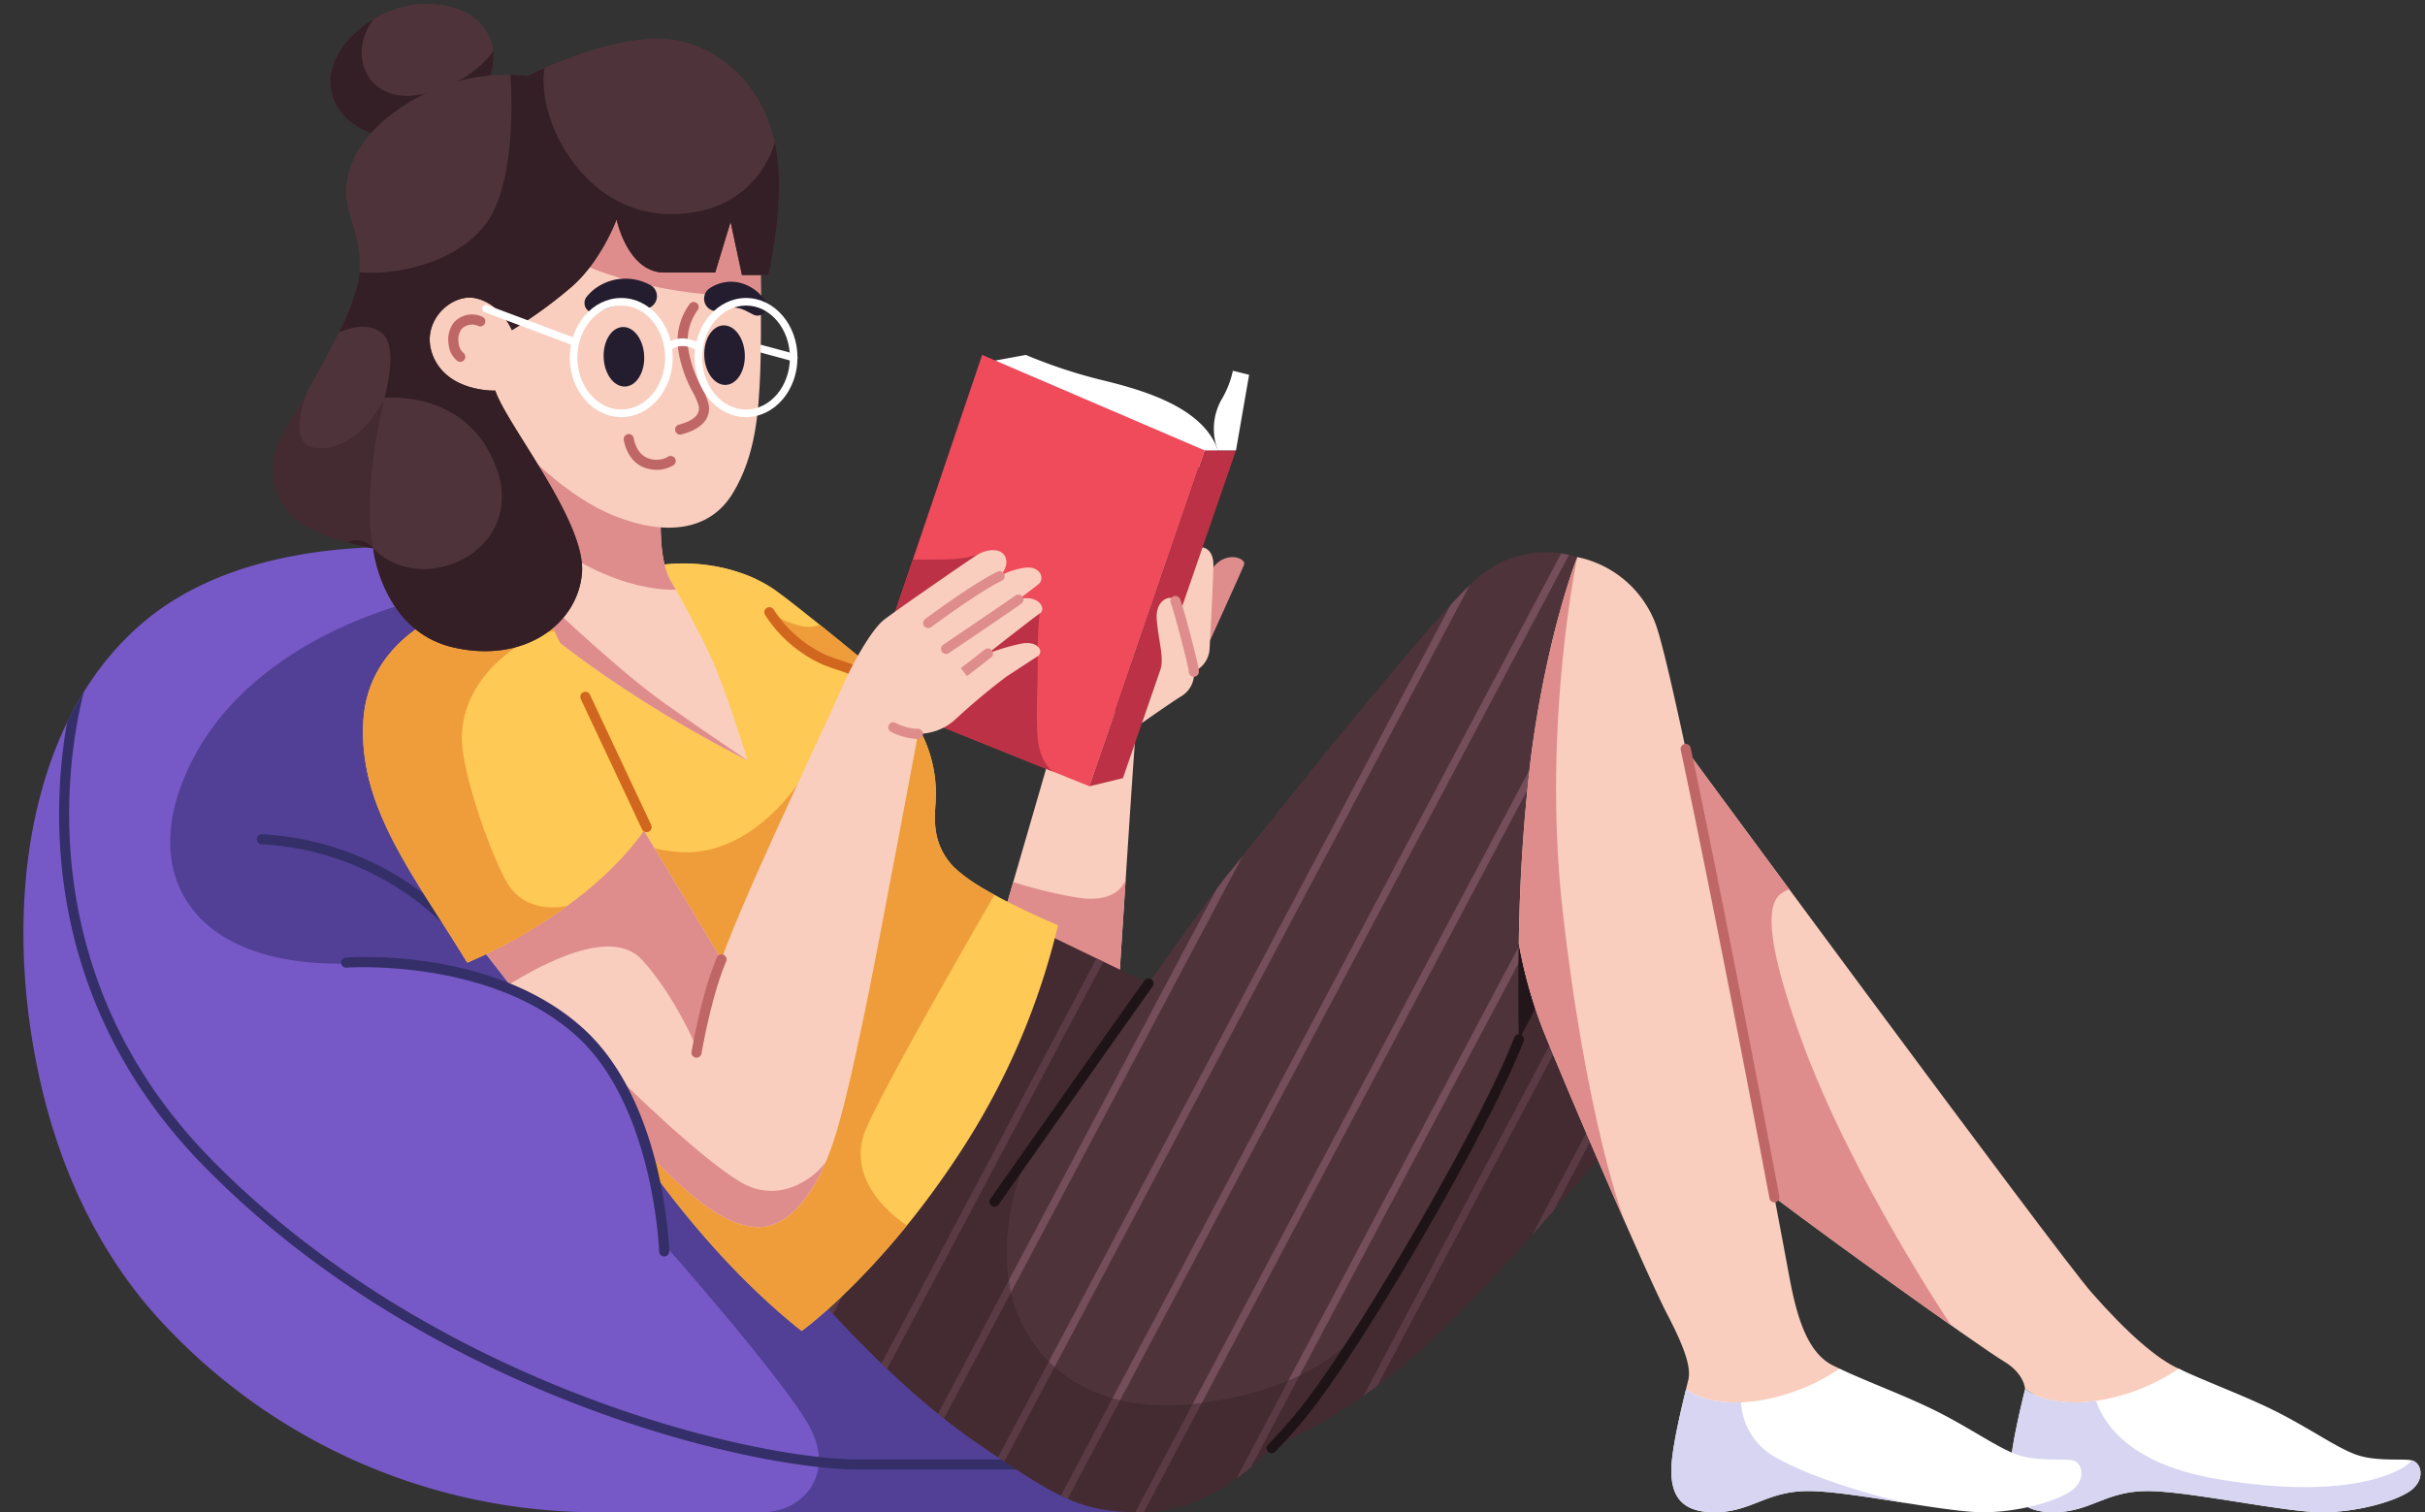 <?xml version="1.0" encoding="UTF-8"?><svg xmlns="http://www.w3.org/2000/svg" xmlns:xlink="http://www.w3.org/1999/xlink" height="271.3" preserveAspectRatio="xMidYMid meet" version="1.0" viewBox="0.8 10.0 435.0 271.3" width="435.0" zoomAndPan="magnify"><rect x="0.8" y="10.0" width="435.0" height="271.3" fill="#333333" stroke="none"/><defs><clipPath id="a"><path d="M273.613,167.782c.325-7.103.875-14.701,1.789-21.766,2.911-22.513,8.345-36.066,8.345-36.066a18.65,18.65,0,0,0-17.758,3.606c-8.442,7.133-40.078,47.404-45.318,53.809-1.672,2.044-7.107,9.592-13.849,19.081L187.77,177.264l-35.61,21.591s-12.421,37.991-4.803,43.668c0,0,13.974,16.303,28.675,26.346s18.777,12.444,29.403,12.444c7.842,0,15.578-3.62,23.462-11.517a106.65,106.65,0,0,0,28.066-18.782c16.691-15.72,38.428-42.698,38.428-42.698l7.763-53.76S287.332,161.496,273.613,167.782Z" fill="none"/></clipPath></defs><g style="isolation:isolate"><g data-name="Woman Reading"><g data-name="Woman"><g><path d="M86.173,109.079s-36.487-5.954-58.612,11.707S.836,173.856,8.347,205.405c3.578,15.028,10.265,29.371,20.667,40.901a106.368,106.368,0,0,0,79.053,35.007h97.368s25.503-14.19,14.353-45.049-53.912-80.746-79.261-101.019S86.173,109.079,86.173,109.079Z" fill="#7659c6"/></g><g><path d="M137.562,281.313h67.874s25.503-14.19,14.353-45.049-53.912-80.746-79.261-101.019c-15.609-12.483-32.594-19.509-43.35-23.069L77.634,117.267s-28.821,5.46-41.339,27.294S35.13,185.434,67.736,182.61c0,0,17.146,1.435,30.698,7.894S110.8,202.435,110.8,202.435l5.99,13.7,3.076,17.006s20.547,23.241,25.839,32.251S144.811,281.313,137.562,281.313Z" fill="#524096"/></g><g><path d="M38.688,217.969C6.184,184.82,12.919,145.637,15.823,134.19a61.115,61.115,0,0,0-3.002,5.466c-2.826,16.109-4.264,50.172,24.574,79.579,39.926,40.718,97.529,54.422,117.677,54.422h34.352v-1.811H155.072C135.163,271.846,78.216,258.28,38.688,217.969Z" fill="#342f68"/></g><g><path d="M84.534,179.917a.902.902,0,0,1-.699-.329A50.511,50.511,0,0,0,47.76,161.479h-.014a.906.906,0,0,1-.009-1.811A52.314,52.314,0,0,1,85.23,178.435a.906.906,0,0,1-.697,1.482Z" fill="#342f68"/></g><g><path d="M201.554,185.9s2.42-37.788,2.811-42.474a5.715,5.715,0,0,0-4.073-5.949l-10.577,6.114-9.607,33.091Z" fill="#f9cebe"/></g><g><path d="M180.108,176.681,201.554,185.9s.552-8.627,1.172-18.146c-.001.003-1.077,4.657-9.129,3.202a80.885,80.885,0,0,1-11.038-2.715Z" fill="#de8d8c"/></g><g><path d="M187.77,177.264l27.782,13.392-41.849,56.671s-18.729.873-26.346-4.803,4.803-43.668,4.803-43.668Z" fill="#4f333b"/></g><g><path d="M300.826,141.165s68.801,93.498,75.206,100.776,11.705,11.876,15.582,13.61.735,4.731,0,5.022-19.658,3.493-19.658,3.493l-7.891-4.829s-.066-2.788-3.85-5.02-37.069-25.91-47.356-34.255-23.29-49.49-23.29-49.49Z" fill="#f9cebe"/></g><g><path d="M321.762,169.548h0C309.9,153.496,300.826,141.165,300.826,141.165l-11.257,29.306s13.003,41.145,23.29,49.49c7.312,5.932,26.236,19.605,37.933,27.822-.003-.005-17.944-26.66-26.871-51.306C314.994,171.829,319.457,170.518,321.762,169.548Z" fill="#de8d8c"/></g><g><path d="M295.392,208.316s-21.737,26.977-38.428,42.698a104.394,104.394,0,0,1-35.323,21.737L232.51,202.615s17.079-22.052,21.737-25.352,48.908-22.707,48.908-22.707Z" fill="#4f333b"/></g><g><path d="M433.433,271.999c-1.49-.348-6.041.218-9.534-.874s-8.006-4.391-14.216-7.593c-5.683-2.93-13.123-5.613-18.068-7.982A36.035,36.035,0,0,1,376.98,261.3c-9.024,1.359-12.914-2.063-12.915-2.064-.829,3.392-2.451,10.19-2.612,13.806-.194,4.367.97,8.271,7.666,8.271s9.316-3.807,16.885-3.807,24.454,3.807,31.344,3.807,14.411-2.327,16.448-4.365S434.991,272.363,433.433,271.999Z" fill="#fff"/></g><g><path d="M398.885,275.42c-15.69-2.599-20.577-9.63-22.09-14.097-8.889,1.282-12.73-2.086-12.73-2.086-.829,3.392-2.451,10.19-2.612,13.806-.194,4.367.97,8.271,7.666,8.271s9.316-3.807,16.885-3.807,24.454,3.807,31.344,3.807,14.411-2.327,16.448-4.365,1.194-4.585-.364-4.949C432.173,273.819,422.611,279.35,398.885,275.42Z" fill="#d7d5f1"/></g><g><path d="M292.731,230.259c.641,1.453,1.265,2.858,1.861,4.193h0S294.587,234.44,292.731,230.259Z" fill="#de8d8c"/></g><g><path d="M147.357,242.523s13.974,16.303,28.675,26.346,18.777,12.444,29.403,12.444,21.058-6.621,31.926-21.565,30.276-48.714,35.905-63.27c0,0-.776-27.948,2.135-50.461s8.345-36.066,8.345-36.066a18.65,18.65,0,0,0-17.758,3.606c-8.443,7.133-40.078,47.404-45.318,53.809s-47.355,66.764-51.237,72.004S153.228,246.841,147.357,242.523Z" fill="#4f333b"/></g><g clip-path="url(#a)"><g fill="#754e5b"><path d="M44.105 213.887H287.948V215.245H44.105z" fill="inherit" transform="rotate(-62.033 166.026 214.565)"/><path d="M59.028 213.887H302.871V215.245H59.028z" fill="inherit" transform="rotate(-62.033 180.95 214.565)"/><path d="M73.952 213.887H317.795V215.245H73.952z" fill="inherit" transform="rotate(-62.033 195.873 214.565)"/><path d="M88.876 213.887H332.719V215.245H88.876z" fill="inherit" transform="rotate(-62.033 210.797 214.566)"/><path d="M103.8 213.887H347.643V215.245H103.8z" fill="inherit" transform="rotate(-62.033 225.721 214.566)"/><path d="M118.724 213.887H362.567V215.245H118.724z" fill="inherit" transform="rotate(-62.033 240.645 214.565)"/><path d="M133.648 213.887H377.491V215.245H133.648z" fill="inherit" transform="rotate(-62.033 255.57 214.565)"/><path d="M148.572 213.887H392.415V215.245H148.572z" fill="inherit" transform="rotate(-62.033 270.493 214.566)"/><path d="M163.496 213.887H407.339V215.245H163.496z" fill="inherit" transform="rotate(-62.033 285.417 214.566)"/></g></g><g><path d="M215.552,261.791c-20.467,2.484-32.533-8.933-33.988-23.489a41.866,41.866,0,0,1,4.057-21.834l21.2-30.021L187.77,177.264l-35.61,21.591s-12.421,37.991-4.803,43.668c0,0,13.974,16.303,28.675,26.346s18.777,12.444,29.403,12.444,21.058-6.621,31.926-21.566a122.226,122.226,0,0,0,9.064-13.633C246.399,246.143,240.69,258.74,215.552,261.791Z" fill="#331f25" opacity=".4" style="mix-blend-mode:multiply"/></g><g><path d="M303.152,154.564,295.4,208.309s-21.737,26.99-38.438,42.713a106.858,106.858,0,0,1-28.041,18.766,85.485,85.485,0,0,0,8.441-10.035c10.868-14.944,30.269-48.727,35.902-63.273,0,0-.362-13.169.344-28.711C287.321,161.502,303.152,154.564,303.152,154.564Z" fill="#331f25" opacity=".4" style="mix-blend-mode:multiply"/></g><g><path d="M278.952,183.855A66.868,66.868,0,0,1,273.264,196.48s-.29-10.343.145-23.512l2.699.616A10.096,10.096,0,0,1,278.952,183.855Z" fill="#23161a"/></g><g><path d="M330.795,255.55c-1.667,2.192-4.003,8.55-11.539,9.673-9.021,1.359-16.013-5.978-16.013-5.978.163-.725.308-1.286.399-1.63.489-2.047-.29-5.144-3.786-11.847-3.496-6.684-18.078-40.503-22.371-51.281a82.602,82.602,0,0,1-4.239-15.198,319.55,319.55,0,0,1,2.156-33.276c2.826-21.809,8.006-35.214,8.332-36.029l.018-.036a19.117,19.117,0,0,1,13.966,11.81c3.985,10.289,22.606,109.355,23.874,116.347s3.007,14.274,7.862,16.792C329.871,255.116,330.324,255.333,330.795,255.55Z" fill="#f9cebe"/></g><g><path d="M292.465,229.665c-5.525-12.517-12.281-28.403-14.98-35.178a82.602,82.602,0,0,1-4.239-15.198,319.55,319.55,0,0,1,2.156-33.276c2.808-21.719,7.97-35.087,8.332-36.011-.254,1.25-6.304,30.866-2.608,63.508C284.785,205.7,290.382,224.539,292.465,229.665Z" fill="#de8d8c"/></g><g><path d="M372.611,271.999c-1.49-.348-6.041.218-9.534-.874s-8.006-4.391-14.216-7.593c-5.683-2.93-13.122-5.613-18.068-7.982a36.037,36.037,0,0,1-14.634,5.75c-9.024,1.359-12.914-2.063-12.915-2.064-.829,3.392-2.451,10.19-2.612,13.806-.194,4.367.97,8.271,7.666,8.271s9.316-3.807,16.885-3.807,24.454,3.807,31.344,3.807,14.411-2.327,16.448-4.365S374.17,272.363,372.611,271.999Z" fill="#fff"/></g><g><path d="M319.099,271.344a11.956,11.956,0,0,1-5.983-9.749c-6.861.285-9.872-2.358-9.872-2.358-.829,3.392-2.451,10.19-2.612,13.806-.194,4.367.97,8.271,7.666,8.271s9.316-3.807,16.885-3.807c4.103,0,10.941,1.118,17.443,2.143C342.601,279.643,327.699,276.289,319.099,271.344Z" fill="#d7d5f1"/></g><g><path d="M217.861,124.906s5.721-12.562,6.109-13.629-3.07-2.571-5.513.486a13.895,13.895,0,0,0-2.88,5.191Z" fill="#de8d8c"/></g><g><path d="M216.513,108.202s2.022.188,1.95,3.317-.607,13.78-.704,15.138a4.758,4.758,0,0,1-3.299,4.027c-2.038.485-6.114-2.198-6.114-2.198V117.578Z" fill="#f9cebe"/></g><g><path d="M154.49,135.245l3.785-4.658s-14.629-12.083-18.486-14.775-10.738-5.386-19.78-4.549-2.637,8.552-2.637,8.552Z" fill="#ffc955"/></g><g><path d="M145.465,122.436c-3.122-.244-6.665-2.62-6.665-2.62v8.907l15.69,6.522,3.785-4.658s-5.332-4.403-10.407-8.486A5.59,5.59,0,0,1,145.465,122.436Z" fill="#ef9d3a"/></g><g><path d="M190.591,175.993a128.803,128.803,0,0,1-18.06,41.5c-14.111,21.393-27.932,31.283-27.932,31.283-20.197-16.013-33.656-38.873-33.656-38.873l-26.41-63.49,3.442-28.82,29.689-5.851.072-.018L120,111.271a31.342,31.342,0,0,1,16.484,2.663c.996,6.593,7.463,12.535,12.281,14.473,2.536,1.014,5.416,1.685,8.441,3.478a22.761,22.761,0,0,1,6.666,6.141,23.702,23.702,0,0,1,4.782,15.27c-.072,2.717-1.069,7.753,3.206,12.227C176.118,169.979,190.591,175.993,190.591,175.993Z" fill="#ffc955"/></g><g><path d="M179.192,170.536a33.039,33.039,0,0,1-7.331-5.013c-4.275-4.474-3.279-9.51-3.206-12.227a23.702,23.702,0,0,0-4.782-15.27,22.761,22.761,0,0,0-6.666-6.141,23.059,23.059,0,0,0-2.872-1.426l-2.998-1.122s10.48,8.419,3.881,16.243-11.32,5.037-11.32,5.037-8.018,12.504-20.267,12.284S95.132,151.257,95.132,151.257l4.045,16.497,2.555,20.004,9.212,22.145s13.459,22.86,33.656,38.873c0,0,8.449-6.072,18.872-18.92-2.216-1.469-11.342-8.23-7.234-17.536C159.617,204.661,172.419,182.257,179.192,170.536Z" fill="#ef9d3a"/></g><g><path d="M163.874,138.932a.91.91,0,0,1-.725-.361,22.047,22.047,0,0,0-6.404-5.907,30.417,30.417,0,0,0-5.889-2.537c-.838-.288-1.649-.568-2.428-.881a23.921,23.921,0,0,1-10.394-8.946.906.906,0,0,1,1.53-.969,22.264,22.264,0,0,0,9.538,8.235c.751.301,1.535.571,2.344.849a32.464,32.464,0,0,1,6.221,2.689,23.858,23.858,0,0,1,6.929,6.377.907.907,0,0,1-.18,1.268A.893.893,0,0,1,163.874,138.932Z" fill="#d1661e"/></g><g><path d="M179.335,74.685l5.48-1.011a91.222,91.222,0,0,0,13.44,4.464c7.229,1.747,18.389,4.828,21.009,12.664l-2.96,3.299-13.78-5.337Z" fill="#fff"/></g><g><path d="M196.217 151.063L156.236 134.954 176.979 73.673 216.886 90.801 196.217 151.063z" fill="#ef4b5b"/></g><g><path d="M186.941,142.451c-.373-4.003.082-10.844.009-14.726a68.879,68.879,0,0,1,.334-7.64l-9.723-7.717-.582-3.26s-1.959,1.148-6.114,1.246c-1.529.036-3.914.045-6.317.043l-8.312,24.556,33.609,13.541h0C189.268,148.263,187.313,146.453,186.941,142.451Z" fill="#bc3145"/></g><g><path d="M216.886 90.801L196.217 151.063 202.233 149.607 222.515 90.801 216.886 90.801z" fill="#bc3145"/></g><g><path d="M143.175,74.827a.681.681,0,0,1-.177-.023L132.843,72.06a.68.68,0,0,1,.354-1.312l10.156,2.744a.68.68,0,0,1-.177,1.336Z" fill="#fff"/></g><g><path d="M119.361,102.64s-.485,7.763,1.747,11.548c0,0,3.979,6.793,6.987,13.197s6.793,19.02,6.793,19.02-21.155-10.286-38.476-24.988L89.643,80.078l26.565,13.683Z" fill="#f9cebe"/></g><g><path d="M96.317,120.845l.094.572c17.322,14.702,38.476,24.988,38.476,24.988s-6.744-4.464-14.75-10.141-19.319-16.448-19.319-16.448Z" fill="#de8d8c"/></g><g><path d="M180.108,113.375s1.747-1.601,1.055-3.384-3.421-1.528-5.204-.364-14.386,9.85-16.618,11.596-5.871,8.2-7.763,12.712S134.011,171.09,130.226,182.153l-15.183-25.219L99.905,168.287l-12.761,11.79s23.096,29.888,30.859,37.846,13.294,11.936,18.438,12.227,10.626-4.803,14.265-16.594,9.025-41.63,10.189-47.598,4.585-24.309,4.585-24.309a9.792,9.792,0,0,0,6.623-2.523,118.664,118.664,0,0,1,9.267-7.763c1.941-1.262,4.464-2.911,5.58-3.639s.194-2.766-2.814-2.28a40.525,40.525,0,0,0-6.114,1.795s8.277-6.515,9.262-7.154c1.461-.949-.528-3.617-3.828-2.501,0,0,2.696-2.026,3.566-2.717,1.237-.983.473-3.13-1.929-3.057A12.614,12.614,0,0,0,180.108,113.375Z" fill="#f9cebe"/></g><g><path d="M148.987,218.301c-.678,1.495-7.585,8.595-15.652,3.601-8.151-5.046-22.535-19.468-22.535-19.468l-3.993,2.452c4.475,5.482,8.656,10.434,11.196,13.037,7.763,7.957,13.294,11.936,18.438,12.227C140.829,230.399,145.46,226.709,148.987,218.301Z" fill="#de8d8c"/></g><g><path d="M130.226,182.153l-15.183-25.219L99.905,168.287,87.144,180.078s2.019,2.613,5.054,6.486c5.236-3.153,18.078-10.499,23.718-4.411,5.968,6.442,9.944,16.036,9.944,16.036l2.574-10.687S130.495,181.368,130.226,182.153Z" fill="#de8d8c"/></g><g><path d="M84.621,182.698s21.326-8.489,32.169-24.309l-17.176-36.535L81.127,119.816S66.94,124.639,65.989,139.175C64.97,154.75,75.014,166.977,84.621,182.698Z" fill="#ffc955"/></g><g><path d="M100.236,123.177h0l-.622-1.323L81.127,119.816S66.94,124.639,65.989,139.175C64.97,154.75,75.014,166.977,84.621,182.698a91.765,91.765,0,0,0,17.95-10.194c-.104.027-7.688,1.996-11.157-4.75-3.494-6.793-6.998-17.767-7.651-23.508C82.486,133.013,92.949,124.597,100.236,123.177Z" fill="#ef9d3a"/></g><g><path d="M116.79,159.294a.908.908,0,0,1-.821-.52l-10.988-23.372a.906.906,0,0,1,1.64-.771L117.61,158.003a.907.907,0,0,1-.819,1.291Z" fill="#d1661e"/></g><g><path d="M93.241,102.053c15.182,14.79,28.788,13.743,28.79,13.743-.568-1.003-.922-1.609-.922-1.609-2.232-3.785-1.747-11.548-1.747-11.548l-3.154-8.879L89.642,80.078Z" fill="#de8d8c"/></g><g><path d="M94.422,90.51s7.86,8.637,16.788,12.13,16.885,2.717,21.058-4.173,4.609-14.75,4.9-21.591,0-25.036,0-25.036l-10.432-9.073L106.94,44.125s-17.467,4.076-18.049,4.464-16.497,13.78-16.497,13.78l2.135,23.096Z" fill="#f9cebe"/></g><g><path d="M137.285,63.086c-.032-5.951-.117-11.246-.117-11.246l-10.432-9.073L106.94,44.125s-1.929.45-4.512,1.062c-3.816,3.815-7.238,7.109.63,11.165C114.703,62.354,130.941,63.526,137.285,63.086Z" fill="#de8d8c"/></g><g><path d="M106.053,63.229a8.365,8.365,0,0,1,2.408-2.039,9.21,9.21,0,0,1,2.938-1.066,9.341,9.341,0,0,1,6.035,1.006,2.264,2.264,0,0,1-1.676,4.18l-.194-.056a9.397,9.397,0,0,0-3.513-.504,6.273,6.273,0,0,0-1.736.337,14.711,14.711,0,0,0-1.638.688l-.543.231a1.787,1.787,0,0,1-2.081-2.779Z" fill="#241d2f"/></g><g><path d="M135.482,66.214c-.362-.186-.925-.494-1.371-.665a4.843,4.843,0,0,0-1.336-.345,3.074,3.074,0,0,0-1.155.042,6.733,6.733,0,0,0-1.19.35l-.383.125a2.247,2.247,0,0,1-1.86-4.059,6.966,6.966,0,0,1,2.672-1.032,6.8,6.8,0,0,1,2.936.177,7.835,7.835,0,0,1,2.456,1.228,7.947,7.947,0,0,1,1.827,1.92,1.695,1.695,0,0,1-2.162,2.48Z" fill="#241d2f"/></g><g><path d="M80.844,31.202s6.211-3.008,7.957-7.86-.485-11.936-10.286-12.615-19.02,7.472-18.438,14.556,8.636,9.898,12.518,9.413S80.844,31.202,80.844,31.202Z" fill="#4f333b"/></g><g><path d="M76.284,26.932c-9.404,1.939-13.517-7.074-8.377-13.57C63.04,16.229,59.722,20.95,60.078,25.282c.582,7.084,8.637,9.898,12.518,9.413s8.248-3.493,8.248-3.493,6.211-3.008,7.957-7.86a9.291,9.291,0,0,0,.468-4.199C89.218,19.228,85.627,25.006,76.284,26.932Z" fill="#331f25"/></g><g><path d="M89.643,80.078s-8.618.316-11.208-6.332c-2.353-6.041,3.351-11.119,7.569-10.262,4.658.946,6.623,5.75,6.623,5.75A82.431,82.431,0,0,0,103.18,61.592c5.458-4.658,8.224-12.227,8.224-12.227s1.965,9.534,8.588,9.534h9.098l2.766-9.098,2.038,9.534h4.731s3.348-13.901,1.165-23.799-9.364-16.933-18.098-18.389-22.61,4.561-26.201,6.502a33.128,33.128,0,0,0-19.505,3.688c-9.898,5.337-12.809,11.742-13.1,16.497s3.59,9.607,2.135,16.982-12.809,25.521-14.265,28.53a12.055,12.055,0,0,0,2.232,13.1c4.076,4.173,14.75,5.92,14.75,5.92s1.553,14.75,14.265,17.758,22.416-4.076,23.193-13.294S91.753,86.337,89.643,80.078Z" fill="#4f333b"/></g><g fill="#331f25"><path d="M63.04,107.302c2.646.728,4.696,1.064,4.696,1.064A3.855,3.855,0,0,0,63.04,107.302Z" fill="inherit"/><path d="M121.108,48.415c-15.302,0-24.152-16.549-22.637-26.202-1.284.57-2.312,1.074-2.981,1.436a23.751,23.751,0,0,0-3.126-.232c.387,6.469.37,16.729-2.721,23.812C85.559,56.587,72.594,59.542,65.281,58.826a17.047,17.047,0,0,1-.263,1.99,41.768,41.768,0,0,1-3.453,8.847l.003.002s4.518-2.31,7.623,0,.89,10.412.582,11.723c0,0,15.032-1.698,20.18,12.834s-13.29,23.265-22.218,14.144c0,0,1.553,14.75,14.265,17.758s22.416-4.076,23.193-13.294-13.44-26.492-15.551-32.751c0,0-8.618.316-11.208-6.332-2.353-6.041,3.351-11.119,7.569-10.262,4.658.946,6.623,5.75,6.623,5.75A82.431,82.431,0,0,0,103.18,61.592c5.458-4.658,8.224-12.227,8.224-12.227s1.965,9.534,8.588,9.534h9.097l2.766-9.098,2.038,9.534h4.731s3.348-13.901,1.164-23.799C139.788,35.537,136.828,48.415,121.108,48.415Z" fill="inherit"/></g><g><ellipse cx="112.719" cy="74.01" fill="#241d2f" rx="3.639" ry="5.345" transform="rotate(-2.486 112.72 74.012)"/></g><g><ellipse cx="130.768" cy="73.719" fill="#241d2f" rx="3.639" ry="5.345" transform="rotate(-2.487 130.695 73.678)"/></g><g><path d="M83.358,74.915a.9.9,0,0,1-.488-.143,4.205,4.205,0,0,1-1.583-2.938,5.002,5.002,0,0,1,.945-3.986,4.364,4.364,0,0,1,5.097-1.014.905.905,0,0,1-.752,1.647,2.61,2.61,0,0,0-2.962.538,3.254,3.254,0,0,0-.537,2.546,2.641,2.641,0,0,0,.77,1.682.905.905,0,0,1-.49,1.668Z" fill="#bf6767"/></g><g><path d="M122.805,87.97a.906.906,0,0,1-.232-1.781c2.651-.704,3.85-1.82,3.564-3.32a11.705,11.705,0,0,0-1.071-2.528,23.023,23.023,0,0,1-2.575-7.364,11.155,11.155,0,0,1,2.051-8.479.905.905,0,0,1,1.381,1.171h0a9.351,9.351,0,0,0-1.638,7.053,21.216,21.216,0,0,0,2.398,6.805,12.517,12.517,0,0,1,1.234,3.002c.279,1.463.016,4.111-4.879,5.411A.887.887,0,0,1,122.805,87.97Z" fill="#bf6767"/></g><g><path d="M112.241,84.834c-5.089,0-9.23-4.794-9.23-10.686,0-5.894,4.141-10.688,9.23-10.688s9.231,4.794,9.231,10.688C121.472,80.04,117.331,84.834,112.241,84.834Zm0-20.016c-4.34,0-7.872,4.185-7.872,9.329s3.532,9.328,7.872,9.328,7.873-4.184,7.873-9.328S116.582,64.818,112.241,64.818Z" fill="#fff"/></g><g><path d="M134.624,84.834c-5.09,0-9.231-4.794-9.231-10.686,0-5.894,4.141-10.688,9.231-10.688s9.23,4.794,9.23,10.688C143.855,80.04,139.714,84.834,134.624,84.834Zm0-20.016c-4.341,0-7.873,4.185-7.873,9.329s3.532,9.328,7.873,9.328,7.872-4.184,7.872-9.328S138.964,64.818,134.624,64.818Z" fill="#fff"/></g><g><path d="M126.216,72.99a.673.673,0,0,1-.343-.094c-2.998-1.758-4.733-.115-4.751-.099a.679.679,0,0,1-.948-.973c.102-.097,2.507-2.376,6.388-.099a.679.679,0,0,1-.345,1.265Z" fill="#fff"/></g><g><path d="M104.018,72.083a.667.667,0,0,1-.239-.044L87.73,66.012a.678.678,0,1,1,.478-1.27l16.049,6.027a.679.679,0,0,1-.239,1.314Z" fill="#fff"/></g><g><path d="M118.576,94.296a6.23,6.23,0,0,1-2.314-.453c-3.029-1.199-3.552-4.789-3.573-4.941a.905.905,0,0,1,.772-1.017.893.893,0,0,1,1.022.769c.004.027.409,2.698,2.446,3.504a4.174,4.174,0,0,0,3.671-.198.905.905,0,1,1,1.014,1.5A5.773,5.773,0,0,1,118.576,94.296Z" fill="#bf6767"/></g><g><path d="M167.3,122.688a.905.905,0,0,1-.542-1.631c.341-.255,8.416-6.264,12.951-8.493a.905.905,0,1,1,.799,1.624c-4.386,2.156-12.586,8.259-12.668,8.319A.896.896,0,0,1,167.3,122.688Z" fill="#de8d8c"/></g><g><path d="M170.502,127.32a.906.906,0,0,1-.507-1.657c.117-.078,11.724-7.905,12.916-8.802a.906.906,0,1,1,1.09,1.447c-1.23.925-12.514,8.535-12.994,8.859A.9.9,0,0,1,170.502,127.32Z" fill="#de8d8c"/></g><g><path d="M174.256,131.306l-1.106-1.436s3.009-2.319,4.312-3.343a.906.906,0,0,1,1.12,1.426C177.274,128.978,174.256,131.306,174.256,131.306Z" fill="#de8d8c"/></g><g><path d="M125.742,199.761a.894.894,0,0,1-.152-.012.908.908,0,0,1-.742-1.046c.073-.43,1.821-10.612,4.547-16.909a.906.906,0,1,1,1.663.718c-2.639,6.098-4.407,16.391-4.423,16.495A.908.908,0,0,1,125.742,199.761Z" fill="#bf6767"/></g><g><path d="M165.14,142.571a11.627,11.627,0,0,1-4.521-1.284.906.906,0,0,1,.841-1.605,8.889,8.889,0,0,0,3.936,1.067.906.906,0,0,1,.166,1.804C165.423,142.565,165.282,142.571,165.14,142.571Z" fill="#de8d8c"/></g><g><path d="M222.515,90.801,224.868,77.24l-2.911-.728a17.063,17.063,0,0,1-2.038,5.167,10.717,10.717,0,0,0-.655,9.122Z" fill="#fff"/></g><g><path d="M205.648,139.706s5.319-3.732,7.065-4.8a4.685,4.685,0,0,0,2.135-5.143c-.437-2.183-2.669-10.674-3.202-11.936s-3.639-.485-3.348,3.299,1.369,6.927.653,9.001Z" fill="#f9cebe"/></g><g><path d="M214.949,131.416a.907.907,0,0,1-.903-.844,4.775,4.775,0,0,0-.086-.628c-.443-2.224-2.654-10.598-3.148-11.765a.905.905,0,1,1,1.668-.704c.586,1.383,2.818,9.919,3.256,12.112a6.571,6.571,0,0,1,.118.862.907.907,0,0,1-.842.966C214.991,131.416,214.97,131.416,214.949,131.416Z" fill="#de8d8c"/></g><g><g><path d="M119.943,234.517s-.802-26.346-15.118-39.321C88.888,180.751,62.884,182.698,62.884,182.698Z" fill="#7659c6"/></g><g><path d="M119.943,235.423a.906.906,0,0,1-.905-.877c-.008-.26-.961-26.117-14.821-38.68C88.76,181.859,63.206,183.575,62.951,183.602a.906.906,0,0,1-.135-1.808c1.076-.076,26.574-1.808,42.617,12.731,14.436,13.083,15.382,38.873,15.416,39.964a.907.907,0,0,1-.878.934Z" fill="#342f68"/></g></g><g><path d="M179.191,226.504a.905.905,0,0,1-.739-1.427l4.843-6.876c7.156-10.166,15.699-22.3,22.789-32.28a.906.906,0,0,1,1.477,1.051c-7.089,9.977-15.63,22.107-22.785,32.271l-4.843,6.878A.906.906,0,0,1,179.191,226.504Z" fill="#1e1417"/></g><g><path d="M228.904,270.709a.907.907,0,0,1-.641-1.546,84.551,84.551,0,0,0,8.366-9.947c10.41-14.314,30.01-48.112,35.792-63.065a.906.906,0,1,1,1.689.655c-5.824,15.063-25.547,49.08-36.017,63.475a86.401,86.401,0,0,1-8.549,10.163A.905.905,0,0,1,228.904,270.709Z" fill="#1e1417"/></g><g><path d="M319.098,225.712a.905.905,0,0,1-.889-.738c-2.954-15.604-10.418-54.677-15.915-80.424a.905.905,0,0,1,.696-1.075.916.916,0,0,1,1.075.697c5.502,25.767,12.969,64.855,15.924,80.466a.906.906,0,0,1-.722,1.058A.918.918,0,0,1,319.098,225.712Z" fill="#bf6767"/></g><g><path d="M69.774,81.388s-3.639,8.443-11.062,9.025-2.699-10.335-2.699-10.335l-.002.001c-2.491,4.405-4.672,8.06-5.256,9.266a12.055,12.055,0,0,0,2.232,13.1c4.076,4.173,14.75,5.92,14.75,5.92C65.552,98.079,69.774,81.388,69.774,81.388Z" fill="#331f25" opacity=".4" style="mix-blend-mode:multiply"/></g></g></g></g></svg>